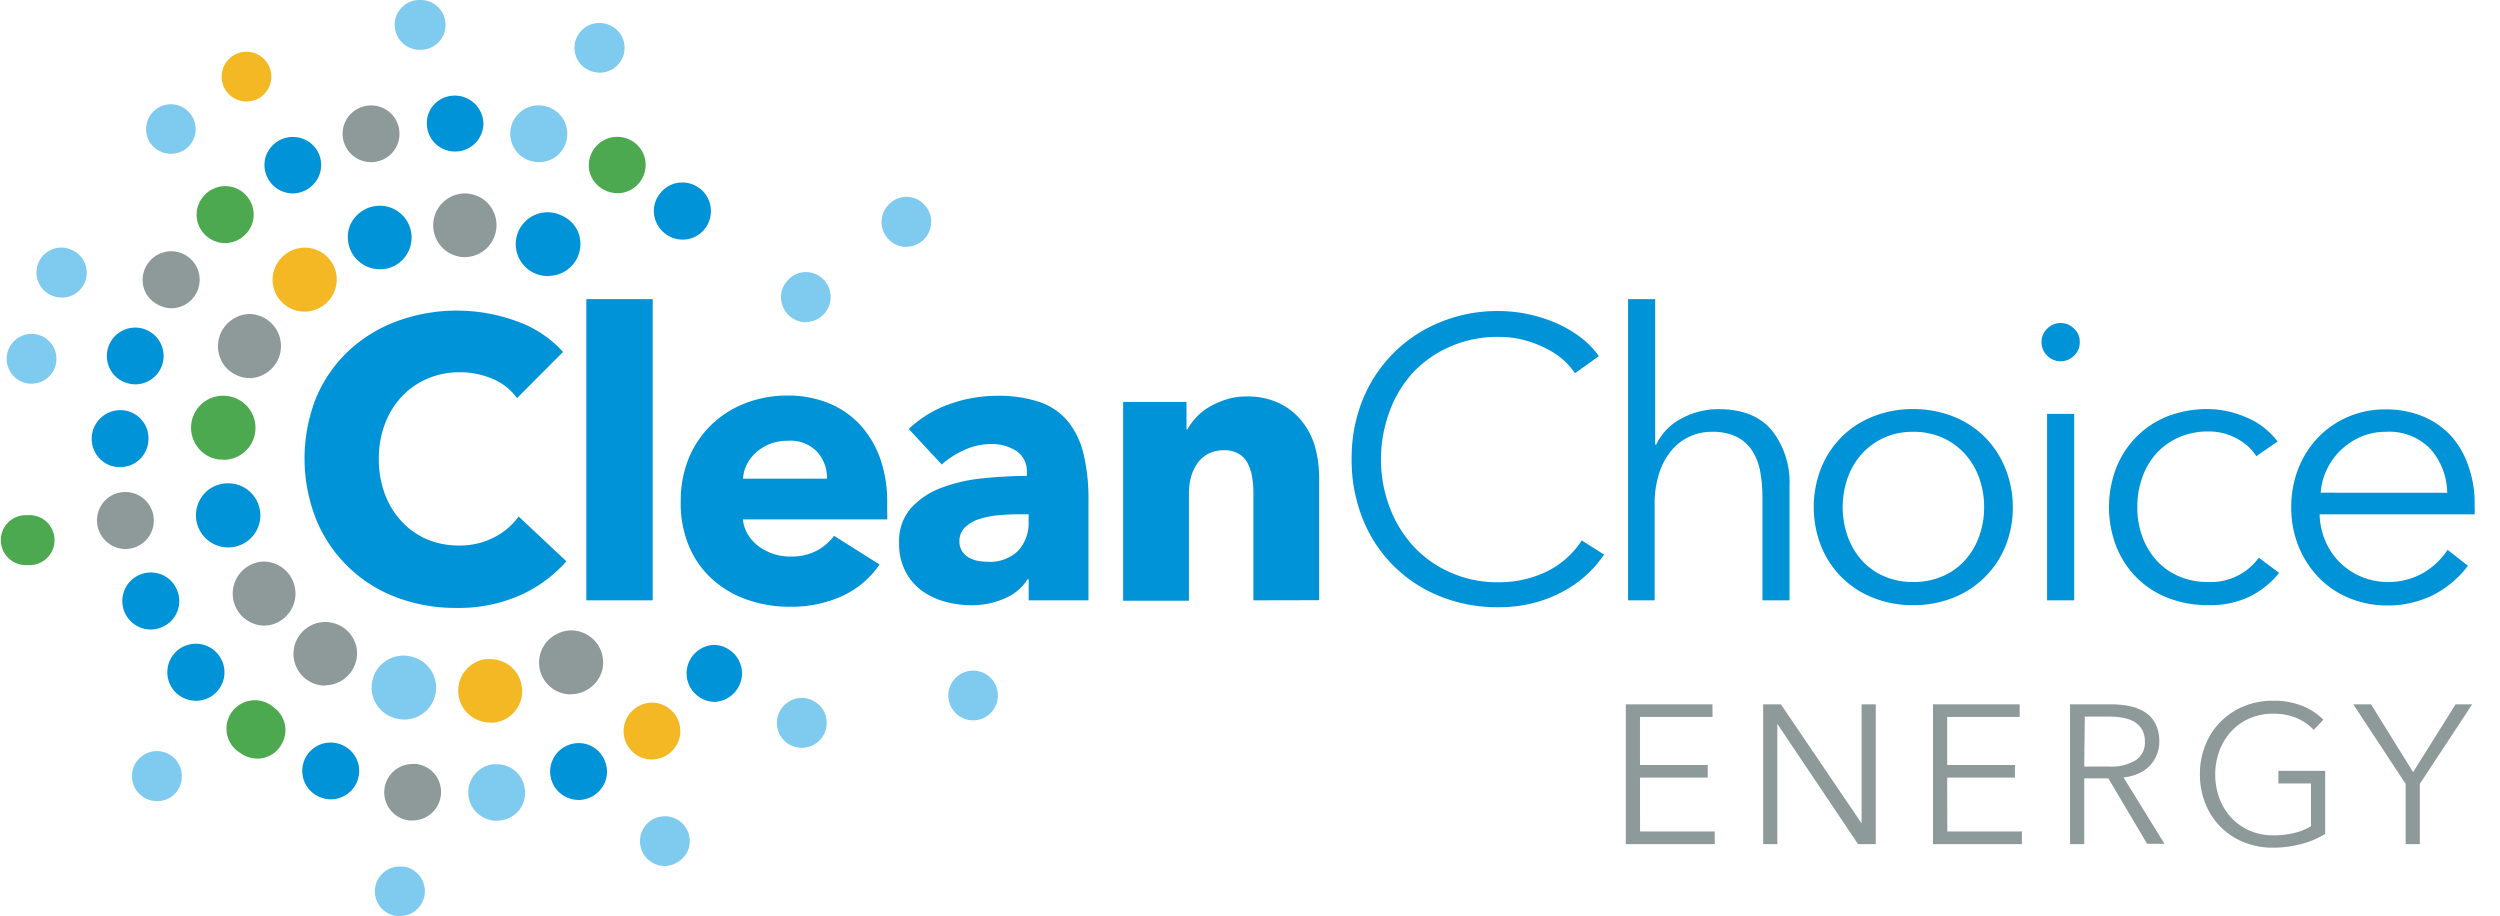 <svg xmlns="http://www.w3.org/2000/svg" fill="none" viewBox="0 0 131 48" class="customer-logo">
  <g class="clean-choice-energy-color" clip-path="url(#a)">
    <path fill="#0193D7" d="M27.239 31.198a7.92 7.92 0 0 1-3.32.656 8.662 8.662 0 0 1-3.165-.561 7.3 7.3 0 0 1-4.185-4.072 8.662 8.662 0 0 1 0-6.39 7.15 7.15 0 0 1 1.704-2.45 7.539 7.539 0 0 1 2.547-1.557 9.128 9.128 0 0 1 6.232 0c.94.324 1.783.88 2.451 1.617l-2.412 2.421a2.999 2.999 0 0 0-1.304-1.021 4.346 4.346 0 0 0-1.669-.335 4.234 4.234 0 0 0-1.738.343c-.51.222-.969.546-1.348.952-.38.416-.674.902-.869 1.43a5.055 5.055 0 0 0-.313 1.808c-.007.627.1 1.25.313 1.839.193.529.488 1.015.87 1.43.369.403.82.724 1.32.943.535.226 1.11.34 1.691.334a3.91 3.91 0 0 0 1.86-.434c.504-.258.94-.63 1.274-1.087l2.5 2.347a7.039 7.039 0 0 1-2.44 1.787Zm3.485.26V15.673h3.478v15.785h-3.477Zm15.765-5.072v.435c.007.131.007.263 0 .395H38.93c.024.282.114.554.261.795.148.24.34.449.565.618.48.351 1.061.539 1.656.534.477.015.95-.09 1.378-.304a2.72 2.72 0 0 0 .917-.782l2.382 1.503a4.816 4.816 0 0 1-1.93 1.639 6.397 6.397 0 0 1-2.786.574 6.65 6.65 0 0 1-2.212-.366 5.372 5.372 0 0 1-1.826-1.064 4.929 4.929 0 0 1-1.23-1.739 5.763 5.763 0 0 1-.434-2.338 5.85 5.85 0 0 1 .434-2.308 5.213 5.213 0 0 1 1.191-1.738 5.302 5.302 0 0 1 1.773-1.117 6.084 6.084 0 0 1 2.213-.396 5.602 5.602 0 0 1 2.108.387 4.594 4.594 0 0 1 1.651 1.117 5.16 5.16 0 0 1 1.074 1.773c.264.766.391 1.572.373 2.382Zm-3.152-1.304a2.052 2.052 0 0 0-.512-1.4 1.93 1.93 0 0 0-1.535-.586 2.61 2.61 0 0 0-.917.156c-.267.1-.514.247-.73.435a2.124 2.124 0 0 0-.5.634 1.866 1.866 0 0 0-.208.761h4.402Zm4.281-2.603a5.989 5.989 0 0 1 2.139-1.304 7.33 7.33 0 0 1 2.495-.435 6.674 6.674 0 0 1 2.225.327 3.314 3.314 0 0 1 1.473 1.003c.4.502.683 1.087.826 1.713.186.803.274 1.626.26 2.451v5.224h-3.133v-1.104h-.06a2.58 2.58 0 0 1-1.2 1.004c-.548.24-1.14.361-1.739.357a5.335 5.335 0 0 1-1.304-.166 3.788 3.788 0 0 1-1.234-.552 2.937 2.937 0 0 1-.895-1.008 3.09 3.09 0 0 1-.357-1.543 2.608 2.608 0 0 1 .617-1.816 4.04 4.04 0 0 1 1.587-1.065 8.405 8.405 0 0 1 2.173-.5c.77-.082 1.543-.125 2.317-.126v-.165a1.276 1.276 0 0 0-.544-1.139 2.342 2.342 0 0 0-1.334-.365c-.487 0-.968.107-1.408.313-.428.19-.824.445-1.174.756l-1.73-1.86Zm6.285 4.468h-.434c-.377 0-.757.017-1.14.052a4.723 4.723 0 0 0-1.02.2 1.892 1.892 0 0 0-.744.435.982.982 0 0 0-.291.738.896.896 0 0 0 .135.5c.087.137.205.251.343.335.148.087.31.147.478.178.172.034.347.051.522.052a2.116 2.116 0 0 0 1.595-.573 2.146 2.146 0 0 0 .552-1.556l.004-.361Zm11.774 4.511v-5.676c0-.28-.024-.56-.074-.835a2.316 2.316 0 0 0-.239-.7 1.245 1.245 0 0 0-.47-.477 1.497 1.497 0 0 0-.76-.179 1.738 1.738 0 0 0-.804.179 1.626 1.626 0 0 0-.574.49 2.222 2.222 0 0 0-.343.722 3.096 3.096 0 0 0-.113.848v5.65h-3.447V21.062h3.32V22.5h.044a3.45 3.45 0 0 1 .492-.656c.205-.217.443-.402.704-.547.275-.156.567-.28.869-.374.331-.1.675-.15 1.021-.148a3.85 3.85 0 0 1 1.773.374c.462.23.864.56 1.178.969.311.402.538.861.67 1.352.131.505.198 1.025.2 1.547v6.433l-3.447.008Zm18.376-2.399a5.927 5.927 0 0 1-2.151 1.934 6.88 6.88 0 0 1-1.543.604 7.256 7.256 0 0 1-1.847.222 8.036 8.036 0 0 1-3.09-.587 7.216 7.216 0 0 1-4.02-4.055 8.212 8.212 0 0 1-.575-3.112 8.093 8.093 0 0 1 .574-3.108 7.337 7.337 0 0 1 4.06-4.072 7.908 7.908 0 0 1 3.042-.587c1.063 0 2.114.222 3.086.652.444.197.864.445 1.252.74.361.273.678.601.938.973l-1.251.895a3.779 3.779 0 0 0-.618-.708 4.213 4.213 0 0 0-.908-.596 5.74 5.74 0 0 0-1.139-.434 5.067 5.067 0 0 0-1.325-.166 6.142 6.142 0 0 0-2.578.522 5.81 5.81 0 0 0-1.951 1.382 6.135 6.135 0 0 0-1.213 2.051 7.223 7.223 0 0 0-.434 2.456 7.07 7.07 0 0 0 .434 2.456 6.262 6.262 0 0 0 1.222 2.051 5.789 5.789 0 0 0 1.964 1.417 6.083 6.083 0 0 0 2.56.522 5.788 5.788 0 0 0 2.42-.522 4.585 4.585 0 0 0 1.922-1.669l1.17.739Zm2.734-5.763a2.947 2.947 0 0 1 1.304-1.356 4.038 4.038 0 0 1 1.964-.5c1.237 0 2.166.37 2.786 1.108a4.4 4.4 0 0 1 .93 2.926v5.984h-1.42v-5.406a7.229 7.229 0 0 0-.127-1.4 2.947 2.947 0 0 0-.435-1.074 2.051 2.051 0 0 0-.812-.7 2.918 2.918 0 0 0-1.304-.251c-.377 0-.75.079-1.095.23a2.69 2.69 0 0 0-.952.7c-.3.349-.527.753-.67 1.19a5.19 5.19 0 0 0-.252 1.7v5.011H85.31V15.673h1.421v7.623h.057Zm18.684 3.277a5.336 5.336 0 0 1-.386 2.047 4.877 4.877 0 0 1-2.738 2.703 5.615 5.615 0 0 1-2.108.387 5.547 5.547 0 0 1-2.087-.387 4.863 4.863 0 0 1-1.651-1.073 4.92 4.92 0 0 1-1.074-1.63 5.611 5.611 0 0 1 0-4.094 4.92 4.92 0 0 1 1.074-1.63 4.87 4.87 0 0 1 1.651-1.073 5.545 5.545 0 0 1 2.087-.387 5.615 5.615 0 0 1 2.108.387 4.884 4.884 0 0 1 1.651 1.073c.463.466.828 1.02 1.074 1.63.266.65.402 1.345.399 2.047Zm-1.503 0a4.48 4.48 0 0 0-.261-1.534 3.76 3.76 0 0 0-.743-1.252 3.505 3.505 0 0 0-1.17-.848 3.689 3.689 0 0 0-1.542-.312 3.623 3.623 0 0 0-1.535.313c-.44.2-.835.488-1.16.847-.326.365-.577.79-.739 1.252a4.637 4.637 0 0 0 0 3.068c.163.462.413.887.739 1.252.323.357.719.641 1.16.834a3.732 3.732 0 0 0 1.535.305 3.8 3.8 0 0 0 1.542-.305 3.377 3.377 0 0 0 1.17-.834c.326-.365.579-.79.743-1.252a4.481 4.481 0 0 0 .261-1.534Zm5.011-8.645a.928.928 0 0 1-.313.722.983.983 0 0 1-1.378 0 .987.987 0 0 1 0-1.443.983.983 0 0 1 1.378 0 .925.925 0 0 1 .313.721Zm-.291 13.53h-1.421v-9.77h1.421v9.77Zm9.544-7.554a2.693 2.693 0 0 0-1.034-.93 3.046 3.046 0 0 0-1.474-.365 3.803 3.803 0 0 0-1.543.304 3.495 3.495 0 0 0-1.177.835c-.333.368-.587.8-.748 1.269a4.53 4.53 0 0 0-.261 1.556 4.434 4.434 0 0 0 .261 1.543c.164.458.415.88.739 1.243a3.39 3.39 0 0 0 1.169.834 3.81 3.81 0 0 0 1.547.305 3.112 3.112 0 0 0 2.651-1.274l1.065.796a4.656 4.656 0 0 1-1.521 1.23 4.78 4.78 0 0 1-2.173.46 5.724 5.724 0 0 1-2.152-.387 4.758 4.758 0 0 1-1.638-1.073 4.868 4.868 0 0 1-1.056-1.63 5.753 5.753 0 0 1 0-4.094 4.867 4.867 0 0 1 1.056-1.63 4.752 4.752 0 0 1 1.617-1.073 5.717 5.717 0 0 1 2.151-.387 5.115 5.115 0 0 1 1.995.434c.65.267 1.216.704 1.639 1.265l-1.113.77Zm11.439 2.378v.313a3.02 3.02 0 0 1 0 .356h-8.123c.011.474.109.941.291 1.378.175.421.43.803.752 1.126.324.322.706.58 1.126.76a3.736 3.736 0 0 0 3.316-.226 3.82 3.82 0 0 0 1.222-1.178l1.064.835a5.292 5.292 0 0 1-1.929 1.586 5.408 5.408 0 0 1-2.269.496 5.218 5.218 0 0 1-2.017-.387 4.713 4.713 0 0 1-1.599-1.074 5.077 5.077 0 0 1-1.056-1.63 5.316 5.316 0 0 1-.387-2.046 5.45 5.45 0 0 1 .374-2.047 4.943 4.943 0 0 1 1.043-1.63 4.774 4.774 0 0 1 1.564-1.074 4.86 4.86 0 0 1 1.943-.387 4.978 4.978 0 0 1 2.025.387 4.18 4.18 0 0 1 1.461 1.043c.388.45.684.97.869 1.534.213.6.325 1.23.33 1.865Zm-1.438-.46a3.524 3.524 0 0 0-.87-2.287 2.998 2.998 0 0 0-2.347-.908 3.284 3.284 0 0 0-1.303.26 3.518 3.518 0 0 0-1.795 1.73c-.18.377-.286.784-.313 1.2l6.628.004ZM35.762 12.556a1.516 1.516 0 0 1-1.5-1.442 1.468 1.468 0 0 1 .405-1.07 1.443 1.443 0 0 1 1.095-.482 1.5 1.5 0 0 1 .604 2.869 1.48 1.48 0 0 1-.604.126Z" class="logo-fill"/>
    <path fill="#4CA950" d="M11.71 24.078a1.702 1.702 0 0 1-.235 0 1.627 1.627 0 0 1-1.1-.625 1.674 1.674 0 0 1 1.543-2.7 1.678 1.678 0 0 1-.208 3.343v-.018Z" class="logo-fill"/>
    <path fill="#8E9A9A" d="M13.105 19.814a1.665 1.665 0 0 1-.813-.208 1.625 1.625 0 0 1-.8-.978 1.69 1.69 0 0 1 1.608-2.173 1.681 1.681 0 0 1 0 3.36h.005Z" class="logo-fill"/>
    <path fill="#F4B824" d="M15.947 16.329a1.655 1.655 0 0 1-1.264-.596 1.626 1.626 0 0 1-.396-1.2 1.7 1.7 0 0 1 1.686-1.555 1.668 1.668 0 0 1 1.065 2.955 1.7 1.7 0 0 1-1.09.396Z" class="logo-fill"/>
    <path fill="#0193D7" d="M19.876 14.108a1.678 1.678 0 0 1-1.5-2.373 1.708 1.708 0 0 1 1.53-.956 1.669 1.669 0 0 1 .527 3.25c-.18.057-.368.084-.557.079Z" class="logo-fill"/>
    <path fill="#8E9A9A" d="M24.275 13.473a1.67 1.67 0 0 1 .065-3.337h.074a1.68 1.68 0 0 1 1.165.534 1.674 1.674 0 0 1-1.23 2.803h-.074Z" class="logo-fill"/>
    <path fill="#0193D7" d="M28.756 14.464a1.7 1.7 0 0 1-.683-.121 1.67 1.67 0 1 1 1.335-3.06c.4.168.72.486.89.886a1.674 1.674 0 0 1-1.542 2.287v.008Z" class="logo-fill"/>
    <path fill="#8E9A9A" d="M29.92 36.387a1.668 1.668 0 0 1-.817-3.125c.257-.149.547-.228.844-.23a1.682 1.682 0 0 1 1.608 2.09 1.704 1.704 0 0 1-1.639 1.256l.005.009Z" class="logo-fill"/>
    <path fill="#F4B824" d="M25.674 37.86a1.669 1.669 0 0 1-.239-3.32c.085-.007.171-.007.257 0a1.652 1.652 0 0 1 1.647 1.416 1.625 1.625 0 0 1-.291 1.23 1.679 1.679 0 0 1-1.122.674 1.682 1.682 0 0 1-.252 0Z" class="logo-fill"/>
    <path fill="#7ECBEF" d="M21.193 37.704c-.127 0-.254-.015-.378-.044a1.669 1.669 0 1 1 .735-3.255 1.67 1.67 0 0 1-.357 3.299Z" class="logo-fill"/>
    <path fill="#8E9A9A" d="M17.047 35.926c-.336 0-.664-.1-.943-.287a1.669 1.669 0 1 1 2.573-1.738 1.68 1.68 0 0 1-.918 1.84 1.683 1.683 0 0 1-.712.168v.017Zm-3.229-3.142a1.681 1.681 0 0 1 0-3.36 1.68 1.68 0 0 1 .969 3.042c-.28.207-.62.319-.97.318Z" class="logo-fill"/>
    <path fill="#0193D7" d="M11.927 28.685a1.686 1.686 0 0 1-.99-3.03c.177-.13.377-.225.59-.277a1.74 1.74 0 0 1 .435-.052 1.68 1.68 0 0 1 0 3.36h-.035Z" class="logo-fill"/>
    <path fill="#7ECBEF" d="M1.648 20.106a1.266 1.266 0 0 1-1.09-.6 1.304 1.304 0 1 1 1.903.318 1.305 1.305 0 0 1-.813.282Zm1.578-4.516a1.3 1.3 0 0 1-.56-.126 1.264 1.264 0 0 1-.67-.722A1.304 1.304 0 0 1 3.773 13.1a1.304 1.304 0 0 1-.552 2.495l.005-.004Zm5.733-7.532a1.304 1.304 0 0 1-1.233-.867 1.304 1.304 0 0 1 1.237-1.728 1.304 1.304 0 0 1 .839 2.29 1.304 1.304 0 0 1-.843.305Z" class="logo-fill"/>
    <path fill="#F4B824" d="M12.905 5.32a1.304 1.304 0 0 1-1.01-2.114 1.304 1.304 0 0 1 1.028-.494 1.304 1.304 0 0 1-.018 2.608Z" class="logo-fill"/>
    <path fill="#7ECBEF" d="M21.993 2.608a1.304 1.304 0 0 1-1.304-1.191 1.264 1.264 0 0 1 .296-.948A1.303 1.303 0 0 1 21.893 0h.109a1.305 1.305 0 0 1 .1 2.608h-.109Zm9.423 1.199a1.338 1.338 0 0 1-.435-.078 1.304 1.304 0 0 1-.748-.656 1.303 1.303 0 0 1 1.183-1.87c.148.001.294.026.434.075.327.112.596.35.748.66a1.303 1.303 0 0 1-1.182 1.87ZM42.23 16.89a1.33 1.33 0 0 1-1.305-1.265 1.276 1.276 0 0 1 .352-.934 1.261 1.261 0 0 1 .944-.435 1.304 1.304 0 0 1 1.303 1.269 1.3 1.3 0 0 1-.794 1.244 1.304 1.304 0 0 1-.51.103l.01.018Zm5.267-3.943a1.33 1.33 0 0 1-1.304-1.264 1.277 1.277 0 0 1 .352-.935 1.26 1.26 0 0 1 .943-.434 1.304 1.304 0 0 1 1.304 1.269 1.302 1.302 0 0 1-1.304 1.347l.009.017ZM42.02 39.186a1.304 1.304 0 0 1-1.043-2.095 1.303 1.303 0 0 1 1.04-.522 1.3 1.3 0 0 1 .781.27 1.264 1.264 0 0 1 .505.843 1.303 1.303 0 0 1-1.304 1.504h.022Zm-7.192 6.194a1.304 1.304 0 0 1 .021-2.608 1.304 1.304 0 0 1 1.248 1.651 1.305 1.305 0 0 1-.635.778 1.304 1.304 0 0 1-.635.178Zm16.146-7.633a1.305 1.305 0 0 1-.617-2.442c.195-.108.415-.165.639-.166a1.305 1.305 0 0 1 1.247 1.652 1.306 1.306 0 0 1-1.27.956ZM20.959 48h-.17a1.305 1.305 0 0 1-.87-.49 1.303 1.303 0 0 1 1.022-2.104h.174c.343.04.655.215.87.486A1.304 1.304 0 0 1 20.958 48ZM8.22 41.976a1.303 1.303 0 0 1-1.304-1.27 1.278 1.278 0 0 1 .352-.93 1.304 1.304 0 0 1 2.26.87 1.304 1.304 0 0 1-.352.934 1.26 1.26 0 0 1-.956.396Z" class="logo-fill"/>
    <path fill="#4CA950" d="M1.427 29.611a1.31 1.31 0 0 1-.235-2.608c.078-.008.156-.01.235-.004a1.308 1.308 0 1 1 .243 2.608c-.08.009-.162.01-.243.004Z" class="logo-fill"/>
    <path fill="#0193D7" d="M6.207 24.474a1.445 1.445 0 0 1-1.017-.478 1.5 1.5 0 0 1 1.096-2.504h.09a1.473 1.473 0 0 1 1.4 1.578 1.469 1.469 0 0 1-1.473 1.404h-.096Zm.913-4.334a1.5 1.5 0 0 1-.478-.073 1.445 1.445 0 0 1-.87-.718 1.487 1.487 0 1 1 1.326.791h.022Z" class="logo-fill"/>
    <path fill="#8E9A9A" d="M8.98 16.15a1.477 1.477 0 0 1-.79-.234 1.446 1.446 0 0 1-.679-.908 1.508 1.508 0 0 1 1.456-1.843 1.495 1.495 0 1 1 0 2.99l.013-.004Z" class="logo-fill"/>
    <path fill="#4CA950" d="M11.784 12.739a1.5 1.5 0 0 1-1.482-1.513 1.512 1.512 0 0 1 1.503-1.473 1.46 1.46 0 0 1 1.074.465 1.477 1.477 0 0 1-.06 2.108 1.5 1.5 0 0 1-1.035.413Z" class="logo-fill"/>
    <path fill="#0193D7" d="M15.335 10.136a1.494 1.494 0 0 1-1.426-1.878 1.496 1.496 0 0 1 2.73-.339 1.482 1.482 0 0 1-.136 1.652 1.522 1.522 0 0 1-1.169.565Z" class="logo-fill"/>
    <path fill="#8E9A9A" d="M19.45 8.497a1.49 1.49 0 0 1-1.303-2.226 1.494 1.494 0 0 1 .93-.7 1.486 1.486 0 1 1 .374 2.925Z" class="logo-fill"/>
    <path fill="#0193D7" d="M23.858 7.94a1.47 1.47 0 0 1-1.491-1.477A1.442 1.442 0 0 1 22.8 5.42a1.5 1.5 0 0 1 2.53 1.03 1.477 1.477 0 0 1-1.473 1.49Z" class="logo-fill"/>
    <path fill="#7ECBEF" d="M28.238 8.493a1.486 1.486 0 0 1-.026-2.973c.128 0 .255.016.379.048a1.486 1.486 0 0 1 1.086 1.82 1.463 1.463 0 0 1-1.439 1.105Z" class="logo-fill"/>
    <path fill="#4CA950" d="M32.35 10.122a1.518 1.518 0 0 1-.726-.19 1.491 1.491 0 0 1-.717-.87 1.494 1.494 0 0 1 2.8-1.016 1.486 1.486 0 0 1-1.353 2.08l-.004-.004Z" class="logo-fill"/>
    <path fill="#0193D7" d="M37.396 36.778a1.495 1.495 0 0 1 0-2.986 1.508 1.508 0 0 1 1.478 1.334 1.507 1.507 0 0 1-1.491 1.656l.013-.004Z" class="logo-fill"/>
    <path fill="#F4B824" d="M34.163 39.799a1.463 1.463 0 0 1-1.196-.609 1.473 1.473 0 0 1 .335-2.082c.252-.185.556-.287.87-.291a1.496 1.496 0 0 1 1.464 1.704 1.512 1.512 0 0 1-1.486 1.278h.013Z" class="logo-fill"/>
    <path fill="#0193D7" d="M30.299 41.915a1.487 1.487 0 0 1-.535-2.868c.178-.072.369-.109.56-.109a1.465 1.465 0 0 1 1.37.939 1.449 1.449 0 0 1 0 1.126 1.516 1.516 0 0 1-1.391.916l-.004-.004Z" class="logo-fill"/>
    <path fill="#7ECBEF" d="M26.009 43.006a1.486 1.486 0 0 1-.174-2.96h.191A1.465 1.465 0 0 1 27.5 41.35a1.449 1.449 0 0 1-.287 1.087 1.495 1.495 0 0 1-1.013.556l-.191.013Z" class="logo-fill"/>
    <path fill="#8E9A9A" d="M21.628 42.993h-.196a1.486 1.486 0 0 1 .178-2.96c.067-.004.134-.004.2 0 .391.048.747.248.991.557a1.492 1.492 0 0 1-1.173 2.403Z" class="logo-fill"/>
    <path fill="#0193D7" d="M17.342 41.885a1.514 1.514 0 0 1-1.319-.772 1.486 1.486 0 0 1 1.854-2.097c.367.144.662.427.822.787a1.49 1.49 0 0 1-1.361 2.082h.004Z" class="logo-fill"/>
    <path fill="#4CA950" d="M13.492 39.75c-.32.001-.633-.1-.891-.29a1.485 1.485 0 0 1 .007-2.566 1.487 1.487 0 0 1 1.731.17 1.468 1.468 0 0 1 .343 2.052 1.442 1.442 0 0 1-1.19.635Z" class="logo-fill"/>
    <path fill="#0193D7" d="M10.271 36.721a1.495 1.495 0 1 1 1.152-2.438 1.491 1.491 0 0 1-1.139 2.438h-.013Zm-2.369-3.733a1.495 1.495 0 1 1 .801-2.759c.239.153.429.371.547.63.169.355.19.762.06 1.134a1.465 1.465 0 0 1-.769.843 1.444 1.444 0 0 1-.639.152Z" class="logo-fill"/>
    <path fill="#8E9A9A" d="M6.546 28.768a1.5 1.5 0 0 1-1.208-2.338 1.459 1.459 0 0 1 .952-.622 1.493 1.493 0 1 1 .283 2.96h-.027ZM85.94 43.57h3.911v.662h-4.66v-7.324h4.543v.66h-3.799v2.517h3.55v.661h-3.55l.004 2.825Zm11.608-.425v-6.237h.743v7.324h-.93l-4.229-6.302v6.302h-.743v-7.324h.93l4.23 6.237Zm4.49.425h3.911v.662h-4.659v-7.324h4.542v.66h-3.799v2.517h3.551v.661h-3.551l.005 2.825Zm7.176.662h-.744v-7.324h2.173c.336-.002.672.033 1 .105.284.059.554.173.796.334.222.154.402.362.521.604.132.285.196.596.187.909a1.805 1.805 0 0 1-.539 1.304 1.873 1.873 0 0 1-.591.386 2.56 2.56 0 0 1-.743.187l2.142 3.477h-.908l-2.03-3.425h-1.264v3.443Zm0-4.064h1.303c.485.03.966-.084 1.387-.326a1.097 1.097 0 0 0 .487-.978c.006-.21-.041-.42-.135-.608a1.106 1.106 0 0 0-.374-.404 1.7 1.7 0 0 0-.578-.227 3.657 3.657 0 0 0-.756-.074h-1.304l-.03 2.617Zm12.026-1.921a2.677 2.677 0 0 0-.909-.626 3.088 3.088 0 0 0-1.212-.221c-.437-.008-.87.08-1.269.256-.364.163-.689.4-.957.695a3.127 3.127 0 0 0-.604 1.017 3.62 3.62 0 0 0 0 2.439c.134.373.339.717.604 1.012a2.9 2.9 0 0 0 .957.691 3.01 3.01 0 0 0 1.269.261 4.52 4.52 0 0 0 1.138-.135 2.89 2.89 0 0 0 .839-.343v-2.238h-1.708v-.66h2.451v3.307a4.737 4.737 0 0 1-1.303.538 5.8 5.8 0 0 1-1.439.179 3.997 3.997 0 0 1-1.53-.292 3.58 3.58 0 0 1-2.004-2.016 4.074 4.074 0 0 1-.287-1.543 4.017 4.017 0 0 1 .292-1.543 3.63 3.63 0 0 1 2.012-2.017 3.912 3.912 0 0 1 1.517-.29 4.077 4.077 0 0 1 1.53.264c.418.165.798.413 1.117.73l-.504.535Zm5.558 5.985h-.743v-3.156l-2.742-4.168h.93l2.203 3.551 2.226-3.55h.869l-2.743 4.167v3.156Z" class="logo-fill"/>
  </g>
  <defs>
    <clipPath id="a" class="a">
      <path fill="#fff" d="M0 0h130.5v48H0z"/>
    </clipPath>
  </defs>
</svg>
